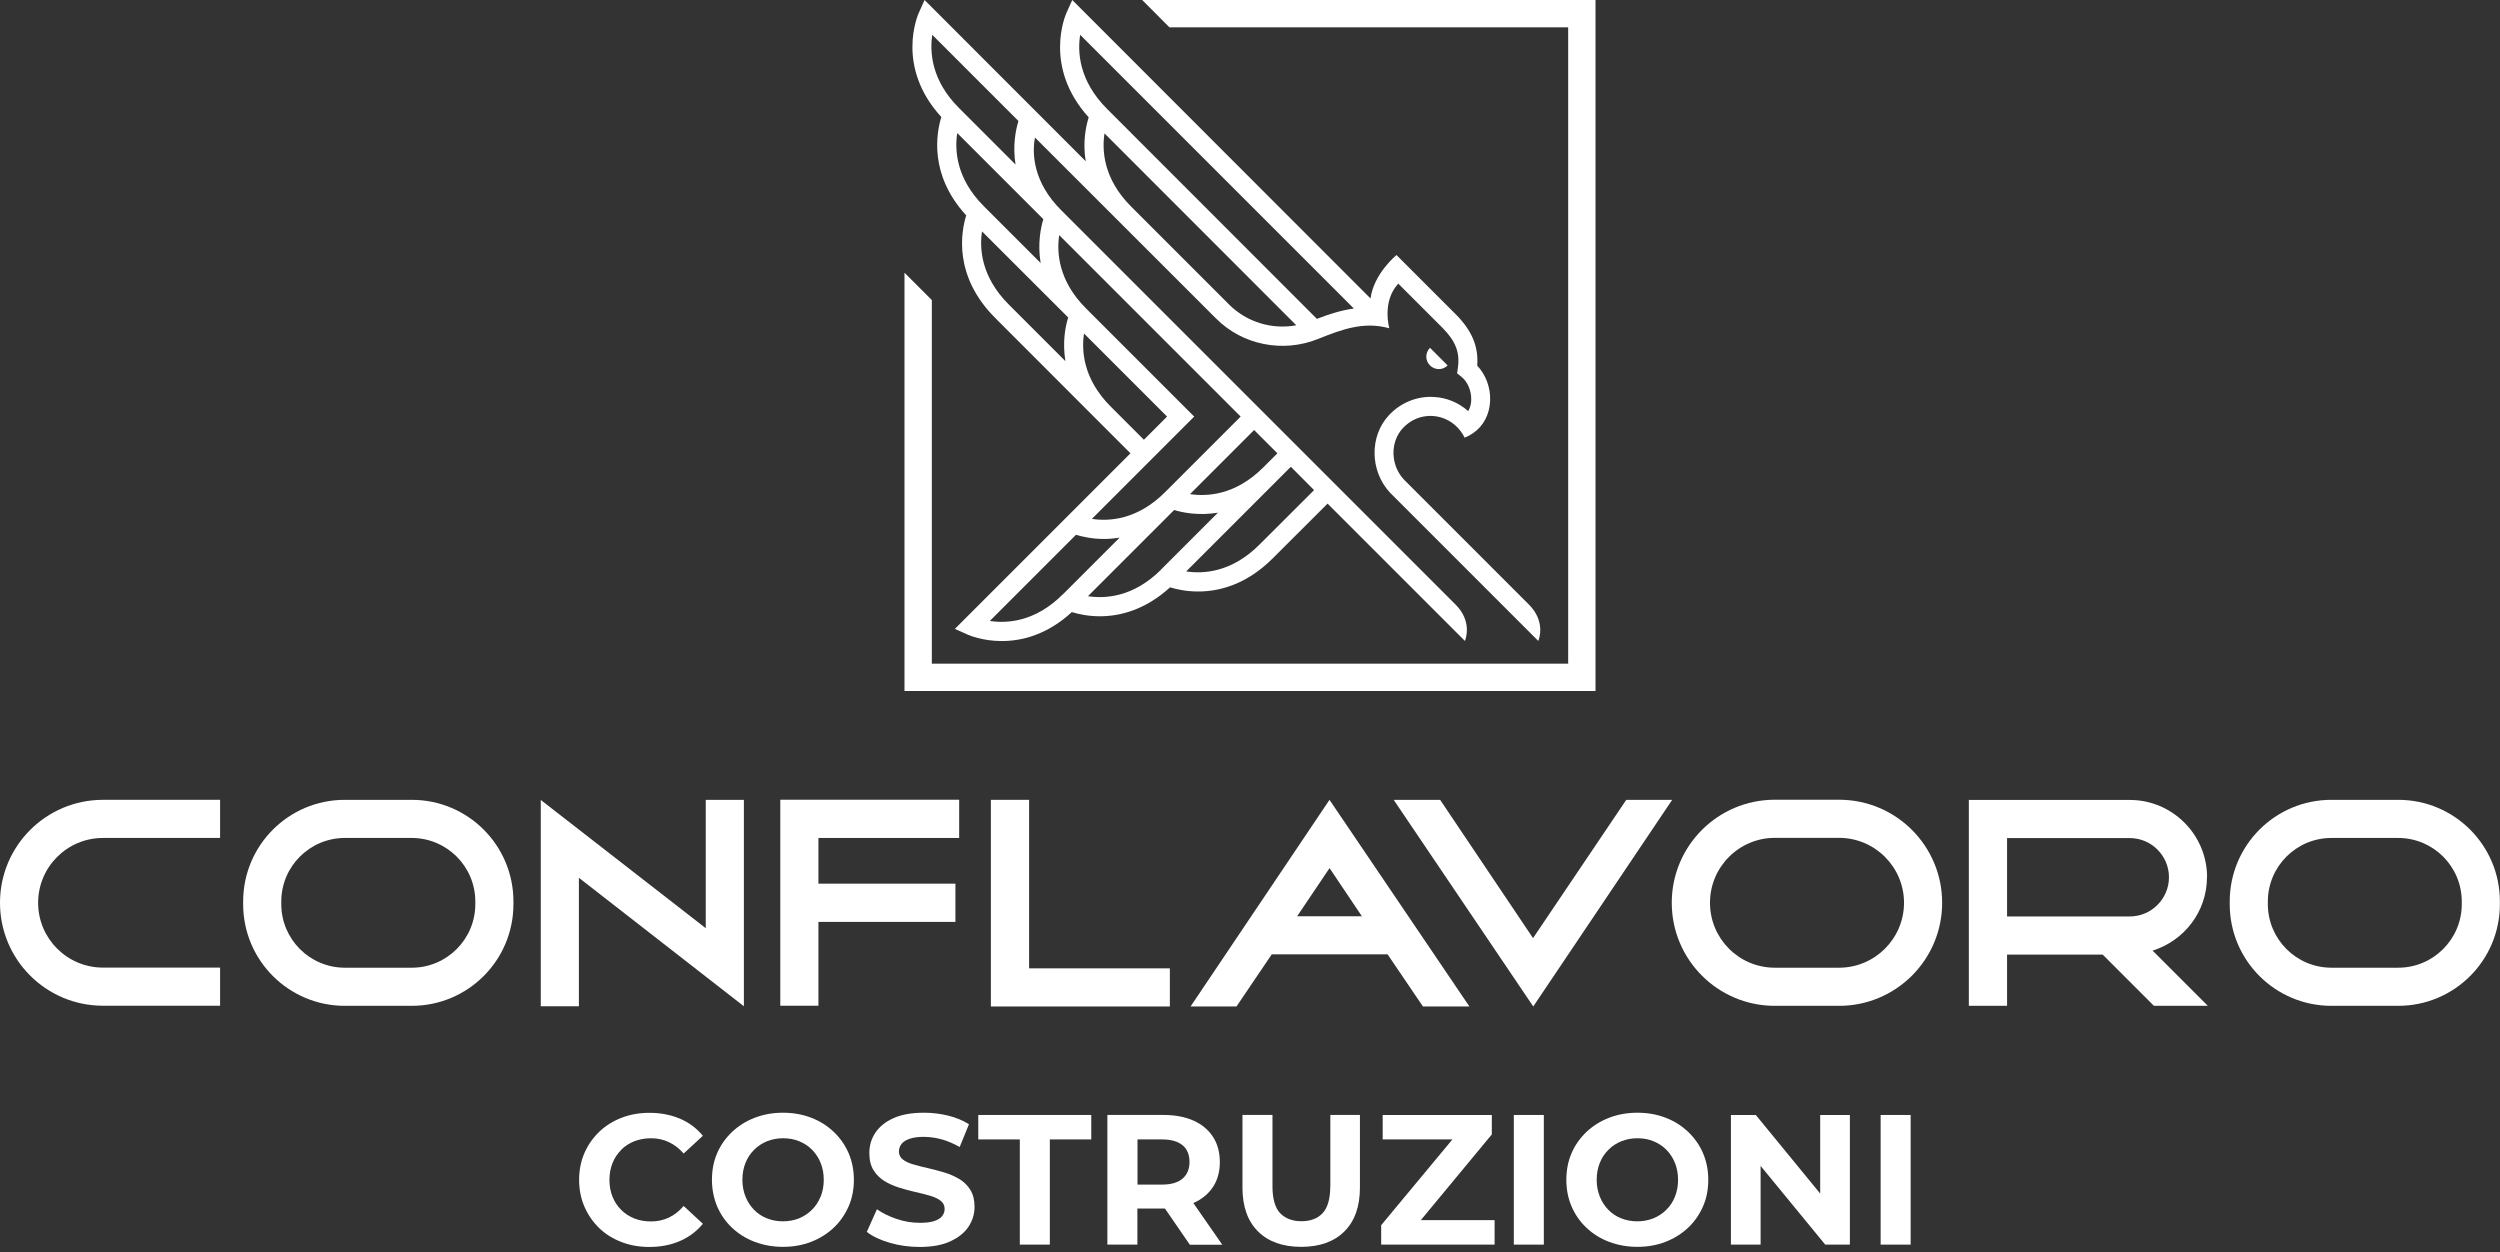 <?xml version="1.0" encoding="UTF-8"?>
<svg xmlns="http://www.w3.org/2000/svg" xmlns:xlink="http://www.w3.org/1999/xlink" id="Livello_2" viewBox="0 0 234.11 117.26">
  <rect x="0" y="0" width="234.11" height="117.26" fill="#333333" stroke="none"/>
  <defs>
    <style>
      .cls-1 {
        fill: none;
      }

      .cls-2 {
        clip-path: url(#clippath-1);
      }

      .cls-3 {
        fill: #fff;
      }

      .cls-4 {
        clip-path: url(#clippath);
      }
    </style>
    <clipPath id="clippath">
      <rect class="cls-1" width="234.11" height="117.26"></rect>
    </clipPath>
    <clipPath id="clippath-1">
      <rect class="cls-1" y="0" width="234.11" height="117.26"></rect>
    </clipPath>
  </defs>
  <g id="Livello_1-2" data-name="Livello_1">
    <g id="Disegno_261">
      <g class="cls-4">
        <polygon class="cls-3" points="134.86 74.9 130.51 74.9 143.58 94.25 156.59 74.9 152.29 74.9 143.56 87.85 134.86 74.9"></polygon>
        <g class="cls-2">
          <path class="cls-3" d="M224.58,74.9h-6.26c-5.26,0-9.52,4.26-9.52,9.52v.25c0,5.26,4.26,9.52,9.52,9.52h6.26c5.26,0,9.52-4.26,9.52-9.52v-.25c0-5.26-4.26-9.52-9.52-9.52M230.53,84.67c0,3.28-2.67,5.95-5.95,5.95h-6.26c-3.28,0-5.95-2.67-5.95-5.95v-.25c0-3.28,2.67-5.95,5.95-5.95h6.26c3.28,0,5.95,2.67,5.95,5.95v.25Z"></path>
          <path class="cls-3" d="M172.22,74.89h-6.02c-5.33,0-9.65,4.32-9.65,9.65s4.32,9.65,9.65,9.65h6.02c5.33,0,9.65-4.32,9.65-9.65s-4.32-9.65-9.65-9.65M172.22,90.62h-6.02c-3.35,0-6.07-2.72-6.07-6.08s2.73-6.08,6.07-6.08h6.02c3.35,0,6.08,2.73,6.08,6.08s-2.73,6.08-6.08,6.08"></path>
          <polygon class="cls-3" points="92.79 74.9 92.79 94.25 109.55 94.25 109.55 90.68 96.37 90.68 96.37 74.9 92.79 74.9"></polygon>
          <polygon class="cls-3" points="76.64 86.33 89.47 86.33 89.47 82.75 76.64 82.75 76.64 78.47 89.82 78.47 89.82 74.89 73.07 74.89 73.07 94.18 76.64 94.18 76.64 86.33"></polygon>
          <path class="cls-3" d="M206.68,82.15c0-3.99-3.25-7.24-7.24-7.24h-15.07v19.28h3.58v-4.8h8.95l4.8,4.8h5.05l-5.17-5.17c2.94-.92,5.09-3.64,5.09-6.88M187.95,85.81v-7.33h11.49c2.02,0,3.67,1.65,3.67,3.67s-1.65,3.67-3.67,3.67h-11.49Z"></path>
          <path class="cls-3" d="M0,84.54c0,5.33,4.32,9.64,9.64,9.64h10.97v-3.57h-10.97c-3.35,0-6.07-2.72-6.07-6.07s2.72-6.07,6.07-6.07h10.97v-3.57h-10.97c-5.33,0-9.64,4.32-9.64,9.64"></path>
          <path class="cls-3" d="M38.56,74.9h-6.27c-5.26,0-9.52,4.26-9.52,9.52v.25c0,5.26,4.26,9.52,9.52,9.52h6.27c5.26,0,9.52-4.26,9.52-9.52v-.25c0-5.26-4.26-9.52-9.52-9.52M44.51,84.67c0,3.28-2.67,5.95-5.95,5.95h-6.27c-3.28,0-5.95-2.67-5.95-5.95v-.25c0-3.28,2.67-5.95,5.95-5.95h6.27c3.28,0,5.95,2.67,5.95,5.95v.25Z"></path>
          <path class="cls-3" d="M129.94,89.37l3.31,4.88h4.35l-13.1-19.35-13.01,19.35h4.3l3.3-4.88h10.87ZM124.51,81.3l3.02,4.5h-6.06l3.03-4.5Z"></path>
          <polygon class="cls-3" points="69.66 74.9 66.09 74.9 66.09 86.92 50.64 74.91 50.64 94.23 54.21 94.23 54.21 82.2 69.66 94.23 69.66 74.9"></polygon>
          <polygon class="cls-3" points="149.41 0 106.96 0 109.51 2.56 146.85 2.56 146.85 62.15 87.26 62.15 87.26 28.1 84.7 25.54 84.7 64.71 149.41 64.71 149.41 0"></polygon>
          <path class="cls-3" d="M135.56,34.22l-1.65-1.65c-.46.46-.46,1.2,0,1.65.46.46,1.2.46,1.65,0"></path>
          <path class="cls-3" d="M90.48,20.17c-.47,1.51-1.24,5.65,2.72,9.61l12.66,12.67-16.44,16.44,1.18.53c.11.05,1.38.61,3.21.61s4.21-.55,6.56-2.71c.56.17,1.49.39,2.63.39,1.83,0,4.21-.56,6.57-2.71.56.17,1.48.39,2.63.39,1.93,0,4.5-.62,6.98-3.1l5.14-5.13,12.86,12.86c.09-.21.68-1.85-.87-3.4-1.55-1.55-36.95-36.95-36.95-36.95-2.61-2.61-2.73-5.29-2.44-6.79l16.97,16.96c2.46,2.46,6.23,3.23,9.54,1.9,2.2-.88,4.26-1.67,6.67-1,0,0-.72-2.5.84-4.18l4.13,4.13c1.24,1.24,1.66,2.33,1.45,3.76l-.07.51.4.32c.59.47.95,1.33.92,2.18,0,.26-.06.66-.28,1.04-.9-.8-2.04-1.28-3.27-1.33-1.56-.08-3.1.56-4.18,1.74-1.8,1.95-1.76,5.17.11,7.21l13.9,13.9h0c.09-.21.68-1.84-.87-3.4l-11.74-11.74c-1.23-1.35-1.27-3.48-.09-4.77.73-.8,1.73-1.21,2.77-1.16,1.04.05,2,.56,2.63,1.39.19.25.32.46.4.64,0,0,.37-.12.82-.44.95-.65,1.52-1.75,1.57-3.01.05-1.24-.41-2.45-1.21-3.29.14-1.79-.5-3.29-2.01-4.81l-5.55-5.55s-2.13,1.75-2.43,4.07L100.41,0l-.53,1.18c-.1.21-2.22,5.07,2.07,9.81-.25.79-.58,2.29-.28,4.11L86.58,0l-.53,1.18c-.1.21-2.22,5.06,2.1,9.78-.45,1.46-1.19,5.38,2.33,9.21M115.1,28.52l-9.18-9.18c-2.62-2.62-2.73-5.29-2.49-6.85l17.96,17.97c-2.27.42-4.63-.28-6.3-1.95M101.15,3.26l25.63,25.63c-1.21.17-2.32.53-3.46.97l-19.65-19.66c-2.65-2.65-2.77-5.36-2.52-6.93M99.77,33.82l-5.31-5.31c-2.61-2.61-2.74-5.28-2.5-6.84l8.07,8.06c-.25.79-.56,2.28-.26,4.09M104.01,38.07h0c-2.62-2.62-2.73-5.29-2.5-6.84l7.78,7.78-2.17,2.17-3.11-3.11ZM99.53,55.65c-2.61,2.62-5.29,2.74-6.84,2.5l8.07-8.07c.56.17,1.48.39,2.61.39.46,0,.95-.04,1.47-.12l-5.31,5.31ZM108.73,53.34c-2.62,2.62-5.29,2.73-6.85,2.49l8.07-8.07c.79.24,2.29.55,4.1.25l-5.33,5.33ZM123.06,45.89l-5.14,5.13c-2.61,2.61-5.28,2.73-6.84,2.49l9.8-9.8,2.17,2.18ZM119.62,42.45l-1.32,1.32h0c-2.62,2.62-5.3,2.74-6.86,2.5l6-6,2.18,2.18ZM99.19,22.02l16.99,16.99-7.1,7.1c-2.61,2.6-5.28,2.72-6.83,2.48l9.58-9.58-10.14-10.14c-2.61-2.61-2.74-5.29-2.5-6.85M97.7,20.53c-.24.79-.55,2.29-.25,4.1l-5.32-5.32c-2.62-2.62-2.73-5.29-2.49-6.85l8.07,8.07ZM87.31,3.27l8.06,8.06c-.24.79-.56,2.28-.27,4.08l-5.3-5.3c-2.62-2.62-2.73-5.29-2.5-6.84"></path>
          <path class="cls-3" d="M58.17,107.67c.35-.35.76-.61,1.23-.8.47-.18,1-.28,1.56-.28.6,0,1.16.12,1.67.36.51.24.97.59,1.39,1.07l1.8-1.66c-.58-.7-1.29-1.24-2.14-1.6-.85-.36-1.8-.55-2.85-.55-.95,0-1.82.15-2.62.46-.8.31-1.5.74-2.09,1.31-.59.57-1.06,1.23-1.39,1.99-.33.76-.5,1.6-.5,2.52s.17,1.75.5,2.51c.33.76.79,1.43,1.38,2,.59.57,1.29,1,2.09,1.31.8.31,1.67.46,2.61.46,1.06,0,2.02-.19,2.87-.56.85-.37,1.56-.91,2.14-1.61l-1.8-1.67c-.42.49-.88.85-1.39,1.09-.51.24-1.06.36-1.67.36-.57,0-1.09-.09-1.56-.28-.47-.19-.88-.45-1.23-.8-.35-.35-.62-.76-.81-1.23-.19-.47-.29-1-.29-1.58s.1-1.11.29-1.58c.19-.47.46-.88.81-1.23"></path>
          <path class="cls-3" d="M78.07,105.99c-.6-.57-1.29-1.01-2.1-1.32-.8-.31-1.69-.47-2.65-.47s-1.83.16-2.64.47c-.81.31-1.51.75-2.12,1.32-.6.57-1.07,1.23-1.4,1.99-.33.76-.49,1.6-.49,2.5s.17,1.73.49,2.5c.33.76.79,1.43,1.39,1.99.6.57,1.3,1.01,2.12,1.32.82.31,1.7.47,2.66.47s1.82-.16,2.63-.47c.8-.31,1.5-.75,2.1-1.31.6-.56,1.06-1.23,1.4-1.99.34-.77.5-1.61.5-2.51s-.17-1.75-.5-2.51c-.33-.76-.8-1.42-1.4-1.99M76.84,112.06c-.19.48-.46.89-.81,1.23-.35.35-.75.61-1.2.8-.46.18-.96.28-1.5.28s-1.05-.09-1.51-.28c-.46-.18-.87-.45-1.21-.8-.34-.35-.61-.76-.8-1.24-.19-.48-.29-1-.29-1.57s.1-1.11.29-1.58c.19-.47.46-.89.81-1.23.35-.35.75-.61,1.21-.8.46-.18.96-.28,1.5-.28s1.05.09,1.51.28c.46.19.86.45,1.21.8.34.35.61.76.8,1.23.19.47.29,1,.29,1.58s-.1,1.1-.29,1.58"></path>
          <path class="cls-3" d="M89.83,110.41c-.42-.25-.88-.46-1.38-.61-.5-.15-1.01-.28-1.51-.4-.5-.11-.96-.23-1.38-.35-.42-.11-.75-.27-1-.46-.25-.19-.38-.44-.38-.75,0-.27.08-.5.23-.7.15-.2.4-.37.75-.49.35-.13.79-.19,1.34-.19s1.1.08,1.67.23c.57.16,1.13.4,1.7.72l.87-2.13c-.57-.36-1.22-.63-1.96-.81-.74-.18-1.49-.27-2.26-.27-1.15,0-2.1.17-2.85.51-.76.34-1.32.8-1.7,1.37-.38.57-.56,1.2-.56,1.9,0,.65.13,1.18.39,1.6.26.42.6.75,1.01,1.01.42.26.88.46,1.38.62.5.16,1.01.3,1.51.41.5.11.96.23,1.38.35.42.12.75.28,1,.47.25.19.38.45.38.77,0,.25-.08.48-.24.68-.16.2-.41.35-.75.46-.34.11-.79.16-1.34.16-.73,0-1.45-.12-2.16-.36-.71-.24-1.33-.54-1.85-.91l-.95,2.12c.54.42,1.26.76,2.15,1.02.89.26,1.82.39,2.79.39,1.16,0,2.11-.17,2.87-.52.76-.35,1.33-.8,1.71-1.37.38-.57.57-1.19.57-1.87,0-.64-.13-1.16-.39-1.58-.26-.42-.6-.75-1.01-1.01"></path>
          <polygon class="cls-3" points="91.61 106.7 95.5 106.7 95.5 116.55 98.31 116.55 98.31 106.7 102.19 106.7 102.19 104.41 91.61 104.41 91.61 106.7"></polygon>
          <path class="cls-3" d="M111.77,112.65c.79-.35,1.39-.85,1.82-1.5.43-.65.64-1.43.64-2.33s-.21-1.7-.64-2.36c-.43-.66-1.03-1.16-1.82-1.52-.79-.35-1.72-.53-2.81-.53h-5.26v12.14h2.81v-3.38h2.45s.08,0,.13,0l2.33,3.39h3.04l-2.71-3.9s.02,0,.02,0M110.75,107.25c.43.37.64.89.64,1.56s-.22,1.18-.64,1.55c-.43.38-1.08.57-1.94.57h-2.29v-4.23h2.29c.87,0,1.51.19,1.94.56"></path>
          <path class="cls-3" d="M124.57,111.1c0,1.16-.24,1.99-.71,2.5-.47.51-1.14.76-1.99.76s-1.52-.26-2-.76c-.47-.51-.71-1.34-.71-2.5v-6.69h-2.81v6.8c0,1.78.49,3.15,1.46,4.11.97.96,2.32,1.44,4.04,1.44s3.07-.48,4.04-1.44,1.46-2.33,1.46-4.11v-6.8h-2.77v6.69Z"></path>
          <polygon class="cls-3" points="139.7 106.23 139.7 104.41 129.48 104.41 129.48 106.7 136.01 106.7 129.34 114.73 129.34 116.55 139.96 116.55 139.96 114.26 133.05 114.26 139.7 106.23"></polygon>
          <rect class="cls-3" x="141.76" y="104.41" width="2.81" height="12.14"></rect>
          <path class="cls-3" d="M158.08,105.99c-.6-.57-1.29-1.01-2.1-1.32-.8-.31-1.69-.47-2.65-.47s-1.83.16-2.64.47c-.81.31-1.51.75-2.12,1.32-.6.57-1.07,1.23-1.4,1.99-.33.76-.49,1.6-.49,2.5s.16,1.73.49,2.5c.33.76.79,1.43,1.39,1.99.6.57,1.3,1.01,2.12,1.32.82.31,1.7.47,2.66.47s1.82-.16,2.63-.47c.8-.31,1.5-.75,2.1-1.31.6-.56,1.06-1.23,1.4-1.99.34-.77.5-1.61.5-2.51s-.17-1.75-.5-2.51c-.33-.76-.8-1.42-1.4-1.99M156.85,112.06c-.19.48-.46.89-.81,1.23-.35.35-.75.61-1.21.8-.46.18-.96.28-1.5.28s-1.05-.09-1.51-.28c-.46-.18-.87-.45-1.21-.8-.34-.35-.61-.76-.8-1.24-.19-.48-.29-1-.29-1.57s.1-1.11.29-1.58c.19-.47.46-.89.81-1.23.35-.35.75-.61,1.21-.8.46-.18.96-.28,1.5-.28s1.05.09,1.51.28c.46.19.86.45,1.21.8.34.35.61.76.8,1.23.19.47.29,1,.29,1.58s-.1,1.1-.29,1.58"></path>
          <polygon class="cls-3" points="170.45 111.77 164.42 104.41 162.09 104.41 162.09 116.55 164.87 116.55 164.87 109.18 170.92 116.55 173.23 116.55 173.23 104.41 170.45 104.41 170.45 111.77"></polygon>
          <rect class="cls-3" x="176.11" y="104.41" width="2.81" height="12.14"></rect>
        </g>
      </g>
    </g>
  </g>
</svg>
